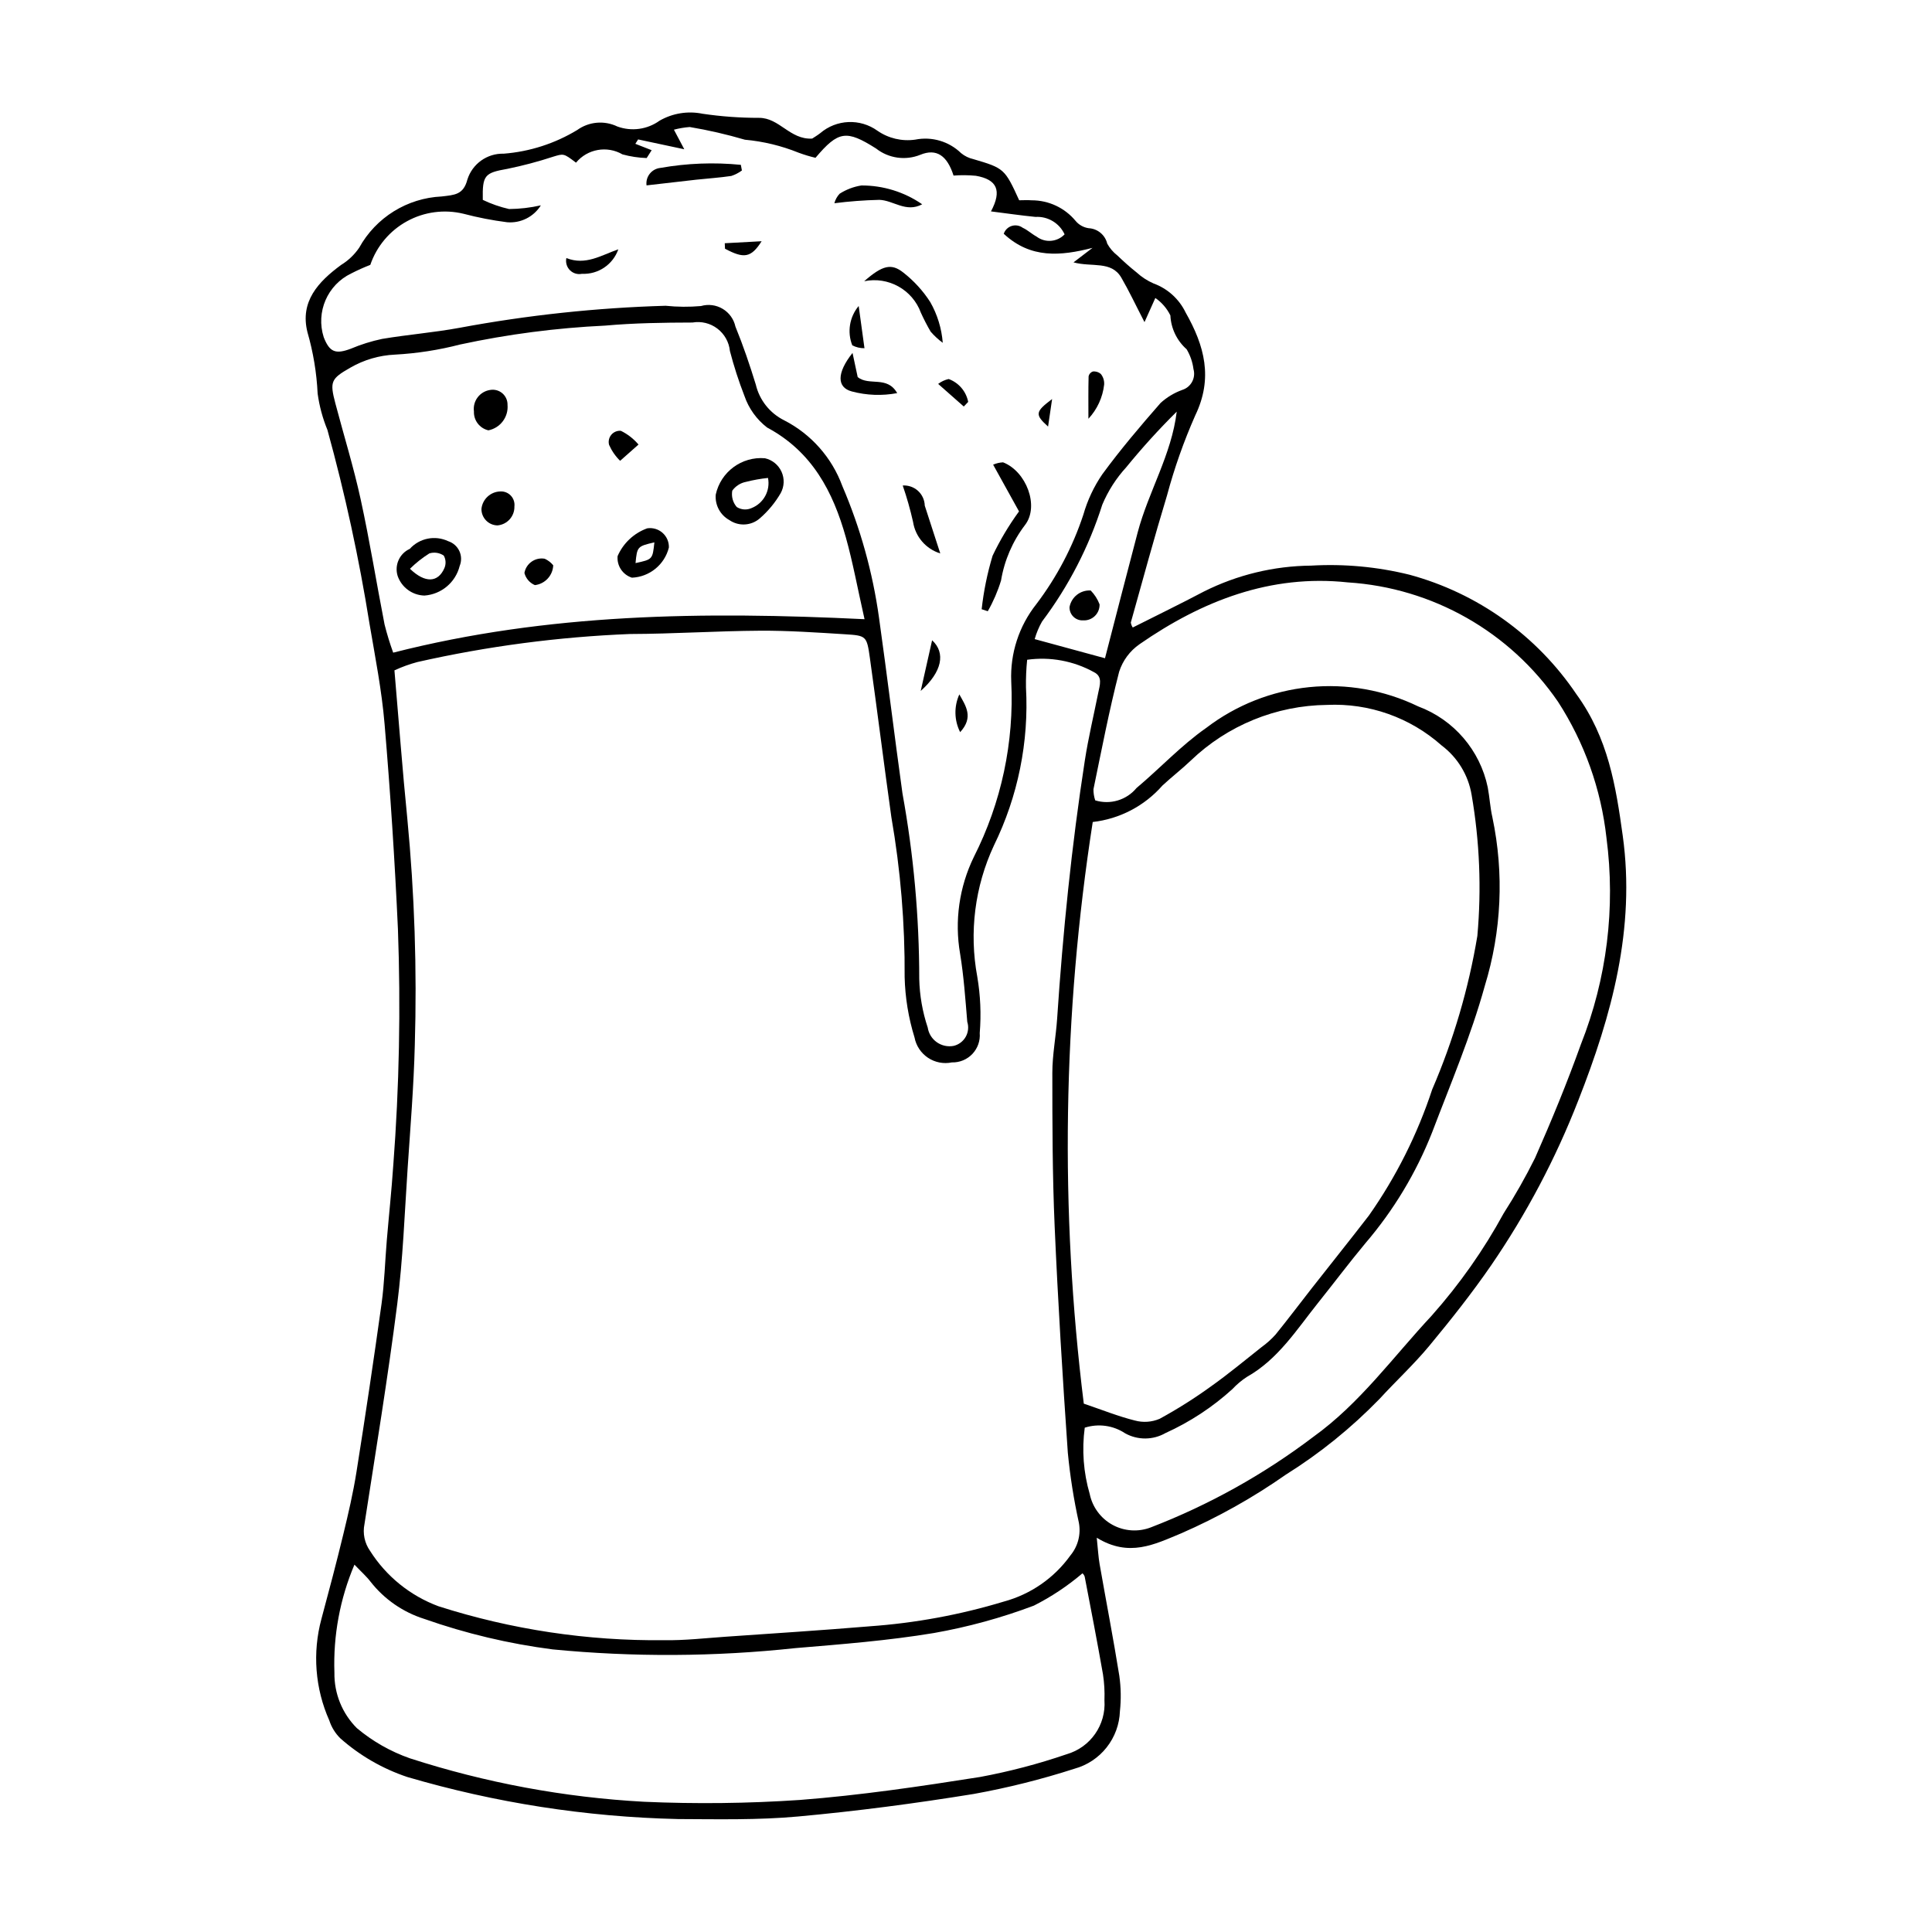 <?xml version="1.0" encoding="UTF-8"?>
<!-- Uploaded to: ICON Repo, www.svgrepo.com, Generator: ICON Repo Mixer Tools -->
<svg fill="#000000" width="800px" height="800px" version="1.1" viewBox="144 144 512 512" xmlns="http://www.w3.org/2000/svg">
 <g>
  <path d="m359.23 180.73c0.434-0.289 1.328-0.809 2.141-1.441 4.305-3.684 10.57-3.949 15.168-0.637 2.918 2.019 6.492 2.859 10.004 2.352 4.394-0.883 8.945 0.457 12.16 3.582 0.949 0.781 2.07 1.324 3.269 1.59 8.105 2.387 8.305 2.531 12.121 10.895 0.992 0 2.199-0.078 3.394 0.016l-0.004-0.004c4.457 0.012 8.684 2 11.535 5.426 0.879 1.07 2.129 1.777 3.5 1.969 2.356 0.125 4.352 1.781 4.906 4.074 0.668 1.215 1.574 2.281 2.672 3.137 1.645 1.566 3.336 3.102 5.117 4.508 1.32 1.211 2.836 2.199 4.481 2.918 3.742 1.363 6.805 4.141 8.527 7.734 4.992 8.793 7.305 17.359 2.535 27.238-3.035 6.867-5.539 13.957-7.484 21.207-3.391 11.164-6.438 22.434-9.59 33.672l-0.004-0.004c0.07 0.477 0.246 0.93 0.512 1.332 6.312-3.184 12.66-6.262 18.898-9.555 8.812-4.41 18.516-6.754 28.367-6.844 8.758-0.508 17.539 0.305 26.055 2.406 18.074 4.894 33.781 16.137 44.25 31.664 8.43 11.59 10.465 24.359 12.285 37.516 3.398 24.562-2.883 47.52-11.793 70.176-5.992 15.387-13.734 30.031-23.07 43.652-5.078 7.375-10.664 14.426-16.383 21.328-4.113 4.965-8.895 9.371-13.254 14.141l-0.004-0.004c-7.43 7.648-15.754 14.375-24.793 20.031-8.715 6.102-18.02 11.32-27.773 15.566-7.039 2.91-13.754 6.406-22.324 1.141 0.332 3.133 0.426 5.106 0.766 7.035 1.73 9.871 3.637 19.711 5.223 29.602l-0.004-0.004c0.438 3.098 0.488 6.231 0.156 9.34-0.121 3.496-1.355 6.863-3.527 9.605-2.168 2.746-5.16 4.723-8.535 5.644-8.73 2.816-17.637 5.047-26.664 6.68-15.449 2.508-31 4.555-46.582 5.977-10.574 0.965-21.281 0.719-31.926 0.676v-0.004c-24.258-0.559-48.336-4.305-71.617-11.141-6.547-2.188-12.586-5.672-17.754-10.254-1.332-1.316-2.332-2.93-2.91-4.711-3.773-8.473-4.512-17.988-2.09-26.938 2.008-7.457 3.984-14.926 5.801-22.43 1.324-5.465 2.606-10.961 3.484-16.512 2.356-14.828 4.57-29.68 6.644-44.555 0.77-5.566 0.918-11.215 1.391-16.824 0.559-6.629 1.273-13.25 1.715-19.887h0.004c1.582-20.809 1.992-41.691 1.234-62.547-0.828-18.145-2.008-36.27-3.539-54.379-0.75-8.926-2.496-17.781-4.004-26.633-2.762-17.301-6.481-34.438-11.145-51.328-1.27-3.09-2.141-6.324-2.594-9.633-0.262-5.508-1.168-10.961-2.699-16.258-2.035-8.117 2.859-13.367 8.91-17.816 1.902-1.164 3.539-2.719 4.793-4.559 4.434-8.016 12.703-13.16 21.852-13.59 3.426-0.41 5.781-0.43 6.832-4.492 1.32-4.176 5.246-6.969 9.621-6.848 6.894-0.539 13.562-2.688 19.477-6.269 3.109-2.242 7.195-2.598 10.648-0.934 3.754 1.371 7.941 0.793 11.184-1.543 3.449-1.984 7.504-2.637 11.402-1.836 4.953 0.73 9.953 1.094 14.961 1.086 5.414-0.02 8.176 5.82 14.07 5.496zm-110.7 140.92c1.164 13.523 2.121 26.402 3.41 39.246v0.004c1.918 19.973 2.582 40.051 1.984 60.109-0.277 10.84-1.16 21.664-1.891 32.488-0.812 12.059-1.238 24.176-2.766 36.152-2.481 19.469-5.68 38.852-8.676 58.254-0.508 2.465 0.027 5.027 1.473 7.086 4.281 6.754 10.66 11.914 18.156 14.691 19.324 6.176 39.516 9.211 59.805 8.988 5.414 0.086 10.84-0.543 16.258-0.918 12.707-0.883 25.418-1.695 38.109-2.754v-0.004c12.094-0.848 24.059-3.051 35.66-6.566 7.113-1.926 13.34-6.25 17.633-12.238 1.992-2.406 2.809-5.578 2.231-8.648-1.348-6.121-2.328-12.312-2.93-18.551-1.391-19.984-2.617-39.988-3.492-60.004-0.59-13.543-0.613-27.117-0.613-40.676 0-4.781 0.953-9.555 1.27-14.344 1.527-22.934 3.832-45.781 7.352-68.496 0.926-5.973 2.34-11.867 3.527-17.797 0.41-2.035 1.293-4.383-1.168-5.57h0.004c-5.379-2.965-11.574-4.109-17.66-3.258-0.246 2.426-0.348 4.859-0.312 7.297 0.805 14.477-2.125 28.918-8.504 41.941-5.051 10.84-6.59 22.992-4.402 34.75 0.84 4.934 1.059 9.949 0.652 14.938 0.164 2.039-0.543 4.051-1.949 5.535-1.41 1.484-3.383 2.301-5.43 2.242-2.195 0.457-4.481 0.012-6.344-1.234-1.863-1.246-3.148-3.191-3.562-5.394-1.605-5.184-2.484-10.562-2.617-15.988 0.094-14.207-1.086-28.391-3.519-42.387-1.969-14.059-3.723-28.148-5.695-42.203-0.812-5.789-0.953-5.906-6.543-6.254-7.504-0.465-15.023-0.988-22.531-0.945-11.469 0.066-22.934 0.84-34.402 0.875l-0.004-0.004c-19 0.754-37.891 3.242-56.438 7.434-2.082 0.559-4.117 1.297-6.074 2.203zm-6.406-107.45c-1.719 0.668-3.406 1.426-5.047 2.269-6.305 3.019-9.414 10.227-7.289 16.887 1.551 3.988 3.133 4.586 7.199 3.051 2.672-1.129 5.445-1.996 8.281-2.594 6.781-1.141 13.672-1.684 20.43-2.926h0.004c18.051-3.367 36.336-5.324 54.691-5.856 3.109 0.324 6.246 0.348 9.359 0.074 1.941-0.562 4.027-0.297 5.758 0.738 1.734 1.031 2.961 2.742 3.387 4.715 2.051 5.012 3.797 10.164 5.391 15.344 0.969 4.121 3.723 7.594 7.512 9.48 7.148 3.66 12.656 9.879 15.426 17.418 4.777 11.145 8.047 22.879 9.719 34.887 2.18 15.508 4.059 31.055 6.215 46.566 2.953 16.227 4.441 32.688 4.449 49.184 0.102 4.379 0.859 8.719 2.246 12.875 0.238 1.574 1.113 2.981 2.414 3.894 1.301 0.914 2.918 1.262 4.481 0.957 1.348-0.328 2.5-1.203 3.18-2.41 0.68-1.211 0.824-2.648 0.402-3.969-0.504-6.023-0.922-12.078-1.898-18.031-1.508-8.715-0.234-17.684 3.637-25.641 7.301-14.391 10.719-30.441 9.914-46.559-0.309-7.383 2.047-14.633 6.637-20.43 5.438-7.168 9.656-15.188 12.477-23.734 1.086-3.812 2.781-7.422 5.019-10.695 4.797-6.551 10.078-12.77 15.43-18.887h-0.004c1.68-1.531 3.648-2.715 5.789-3.484 2.309-0.734 3.613-3.172 2.949-5.504-0.238-1.859-0.855-3.652-1.816-5.262-2.586-2.285-4.141-5.519-4.305-8.965-0.914-1.859-2.285-3.449-3.988-4.625l-2.871 6.402c-2.356-4.555-4.094-8.27-6.148-11.797-2.644-4.531-7.769-2.715-12.664-4.039 2.168-1.656 3.606-2.75 5.039-3.848-8.473 2.176-16.406 2.902-23.531-3.738l0.004 0.004c0.332-0.988 1.113-1.758 2.106-2.07 0.996-0.312 2.078-0.137 2.918 0.48 1.312 0.598 2.41 1.656 3.688 2.348 2.266 1.711 5.453 1.449 7.414-0.605-1.375-2.981-4.438-4.816-7.719-4.621-3.856-0.383-7.691-0.945-11.793-1.461 2.969-5.559 1.59-8.469-4.004-9.438h-0.004c-1.965-0.188-3.941-0.207-5.91-0.055-1.68-5.285-4.516-7.277-8.812-5.508-3.926 1.586-8.402 0.949-11.73-1.672-7.887-4.984-9.977-4.691-16.043 2.469-1.52-0.355-3.016-0.809-4.477-1.352-4.551-1.84-9.348-2.996-14.234-3.441-4.805-1.41-9.684-2.535-14.621-3.363-1.414 0.109-2.816 0.344-4.188 0.707l2.746 5.188c-4.676-0.996-8.457-1.801-12.234-2.606l-0.734 1.16 4.324 1.695-1.328 2.082 0.004-0.004c-2.168-0.07-4.32-0.395-6.41-0.969-4.09-2.379-9.301-1.449-12.316 2.195-3.316-2.531-3.281-2.414-6.133-1.562v0.004c-3.949 1.293-7.969 2.359-12.039 3.191-6.012 1.066-6.664 1.629-6.531 8.223h-0.004c2.227 1.07 4.562 1.883 6.969 2.43 2.832-0.023 5.656-0.352 8.422-0.98-1.902 3.062-5.371 4.797-8.961 4.477-3.883-0.496-7.727-1.242-11.512-2.238-5.07-1.238-10.418-0.535-14.992 1.973-4.578 2.504-8.051 6.633-9.734 11.57zm189.09 301.78c4.945 1.676 9.176 3.387 13.559 4.477 2.168 0.586 4.473 0.426 6.539-0.457 4.746-2.59 9.32-5.481 13.691-8.652 4.582-3.254 8.914-6.859 13.324-10.348l0.004-0.004c1.352-0.969 2.594-2.086 3.707-3.324 3.285-4.043 6.41-8.215 9.625-12.316 5.019-6.406 10.117-12.754 15.086-19.199v0.004c7.219-10.262 12.879-21.535 16.797-33.449 5.621-13.031 9.641-26.691 11.969-40.688 1.117-12.477 0.605-25.047-1.523-37.391-0.871-5.219-3.719-9.902-7.949-13.082-8.328-7.406-19.219-11.262-30.352-10.742-13.473 0.141-26.391 5.41-36.113 14.742-2.414 2.305-5.074 4.352-7.519 6.625-4.742 5.406-11.328 8.852-18.473 9.664-7.938 51.023-8.738 102.9-2.371 154.14zm0.254 6.363v0.004c-0.793 5.887-0.344 11.879 1.32 17.582 0.719 3.481 2.934 6.473 6.051 8.176 3.121 1.703 6.836 1.945 10.152 0.664 15.398-5.938 29.887-14.012 43.039-23.98 12.367-8.867 21.18-21.215 31.418-32.164l-0.004-0.004c7.356-8.273 13.746-17.359 19.043-27.078 3.039-4.738 5.816-9.633 8.32-14.672 4.375-9.914 8.508-19.961 12.164-30.16v0.004c6.867-17.359 9.195-36.184 6.758-54.688-1.422-12.848-5.812-25.188-12.828-36.039-12.719-18.555-33.262-30.223-55.711-31.648-20.488-2.207-38.637 4.902-55.199 16.379v0.004c-2.559 1.773-4.461 4.34-5.41 7.305-2.652 10.273-4.648 20.719-6.801 31.117v0.004c-0.016 1.004 0.141 2.004 0.465 2.957 3.973 1.223 8.289-0.07 10.941-3.269 6.231-5.234 11.848-11.305 18.48-15.938 7.922-6.055 17.363-9.789 27.281-10.797 9.918-1.004 19.918 0.762 28.891 5.102 9.426 3.512 16.387 11.617 18.434 21.465 0.5 2.656 0.633 5.394 1.25 8.02h-0.004c3.106 14.793 2.406 30.129-2.031 44.578-3.652 13.227-9.082 25.977-13.969 38.844-4.223 10.711-10.203 20.641-17.695 29.383-4.273 5.137-8.289 10.484-12.465 15.703-5.711 7.137-10.625 15.027-18.93 19.703-1.402 0.914-2.688 1.996-3.832 3.223-5.258 4.785-11.238 8.711-17.719 11.645-3.301 1.895-7.356 1.926-10.688 0.082-3.16-2.106-7.106-2.656-10.723-1.5zm-58.355-214.25c-1.875-8.309-3.102-15.059-4.941-21.633-3.41-12.168-8.953-22.781-20.863-29.152h-0.004c-2.789-2.144-4.883-5.062-6.023-8.391-1.512-3.887-2.797-7.863-3.848-11.902-0.234-2.352-1.438-4.5-3.32-5.93-1.879-1.434-4.273-2.016-6.602-1.613-7.715 0.02-15.461 0.129-23.141 0.816-12.922 0.609-25.777 2.281-38.426 5.004-5.66 1.469-11.449 2.367-17.289 2.684-4.16 0.188-8.211 1.375-11.816 3.461-5.152 2.938-5.492 3.68-3.957 9.492 2.234 8.473 4.836 16.859 6.699 25.41 2.398 10.992 4.176 22.117 6.332 33.164 0.637 2.523 1.398 5.012 2.285 7.457 40.992-10.453 82.188-10.938 124.91-8.867zm-135.18 250.55c-3.84 9.039-5.652 18.812-5.309 28.625-0.09 5.512 2.059 10.824 5.961 14.715 4.156 3.484 8.91 6.191 14.031 7.984 20.086 6.496 40.93 10.367 62.008 11.516 13.777 0.609 27.574 0.453 41.332-0.477 15.992-1.23 31.922-3.582 47.777-6.09h0.004c7.781-1.445 15.449-3.461 22.941-6.027 6.293-1.812 10.465-7.773 10.012-14.305 0.09-2.297-0.039-4.594-0.387-6.863-1.516-8.633-3.18-17.238-4.84-25.848-0.098-0.363-0.309-0.691-0.602-0.926-3.938 3.352-8.258 6.227-12.875 8.559-8.59 3.238-17.461 5.668-26.5 7.262-12.113 2.012-24.422 2.969-36.676 3.996h-0.004c-21.383 2.301-42.949 2.418-64.359 0.34-11.59-1.492-22.988-4.199-34.012-8.078-5.625-1.773-10.586-5.203-14.227-9.844-1.098-1.441-2.488-2.66-4.277-4.539zm198.9-240.2c2.941-11.344 5.758-22.363 8.664-33.355 2.863-10.824 8.988-20.621 10.348-32h0.004c-4.727 4.676-9.199 9.605-13.402 14.762-2.66 2.91-4.801 6.258-6.328 9.891-3.531 11.148-8.926 21.617-15.961 30.961-0.84 1.469-1.496 3.039-1.957 4.668 6.481 1.766 12.246 3.336 18.637 5.074z"/>
  <path d="m407.19 267.14c0.832-0.363 1.723-0.57 2.629-0.617 6.121 2.363 9.703 11.582 5.812 16.621-3.281 4.309-5.457 9.352-6.344 14.691-0.863 2.84-2.043 5.57-3.512 8.145l-1.625-0.527c0.531-4.801 1.5-9.543 2.891-14.168 1.965-4.129 4.312-8.066 7.008-11.758-2.566-4.633-4.539-8.199-6.859-12.387z"/>
  <path d="m315.34 193.13c-0.145-1.105 0.164-2.223 0.859-3.094 0.695-0.871 1.711-1.426 2.82-1.535 7.035-1.246 14.203-1.523 21.312-0.816l0.281 1.496-0.004 0.004c-0.848 0.625-1.793 1.113-2.797 1.445-3.082 0.461-6.199 0.656-9.301 0.992-4.195 0.461-8.391 0.957-13.172 1.508z"/>
  <path d="m373.02 218.53c4.852-4.25 7.215-4.824 10.406-2.269 2.785 2.184 5.188 4.816 7.102 7.793 1.887 3.309 3.016 6.996 3.312 10.797-1.18-0.867-2.254-1.859-3.211-2.965-0.945-1.621-1.805-3.289-2.582-5-2.242-6.129-8.637-9.684-15.027-8.355z"/>
  <path d="m388.39 198.14c-4.328 2.309-7.641-1.086-11.406-1.18v0.004c-3.969 0.094-7.93 0.391-11.867 0.895 0.246-0.945 0.727-1.809 1.395-2.519 1.746-1.121 3.707-1.863 5.758-2.188 5.758-0.027 11.383 1.715 16.121 4.988z"/>
  <path d="m393.18 290.66c-3.809-1.176-6.609-4.422-7.211-8.359-0.734-3.262-1.648-6.481-2.738-9.637 1.488-0.098 2.953 0.418 4.055 1.422 1.102 1.008 1.746 2.422 1.785 3.914 1.324 4.019 2.613 8.055 4.109 12.66z"/>
  <path d="m369.93 237.53 1.371 6.414c3.062 2.43 7.793-0.465 10.461 4.231l0.004 0.004c-3.996 0.754-8.105 0.605-12.031-0.445-3.949-1.047-4.055-4.859 0.195-10.203z"/>
  <path d="m307.86 210.07c-1.422 4.051-5.336 6.691-9.629 6.492-1.164 0.242-2.367-0.117-3.203-0.961-0.836-0.844-1.188-2.055-0.934-3.215 5.09 2.027 9.195-0.723 13.766-2.316z"/>
  <path d="m432.44 254.98c0-4.148-0.043-7.711 0.051-11.273 0.129-0.582 0.555-1.059 1.117-1.254 0.766-0.094 1.531 0.141 2.113 0.641 0.645 0.793 0.961 1.801 0.891 2.82-0.379 3.391-1.844 6.57-4.172 9.066z"/>
  <path d="m388 327.1 3.019-13.422c3.633 3.336 2.664 8.359-3.019 13.422z"/>
  <path d="m371.56 225.09 1.535 11.195v-0.004c-1.125 0.016-2.238-0.246-3.234-0.766-1.391-3.523-0.738-7.523 1.699-10.426z"/>
  <path d="m336.07 208.46c3.086-0.168 6.168-0.336 9.77-0.531-2.801 4.41-4.684 4.664-9.707 1.984z"/>
  <path d="m399.41 251.73c-2.07-1.824-4.137-3.648-6.789-5.988 0.824-0.633 1.777-1.074 2.789-1.297 2.668 0.977 4.629 3.277 5.168 6.062z"/>
  <path d="m398.45 338.03c-1.586-3.129-1.664-6.809-0.215-10.004 1.703 3.035 3.852 6.051 0.215 10.004z"/>
  <path d="m422.82 249.75-1.07 7.297c-3.508-3.176-3.457-3.898 1.07-7.297z"/>
  <path d="m333.68 275.07c1.312-6.023 6.883-10.141 13.023-9.633 1.953 0.43 3.586 1.758 4.41 3.578 0.824 1.82 0.742 3.922-0.223 5.672-1.449 2.496-3.297 4.734-5.473 6.633-2.266 2.027-5.625 2.234-8.125 0.508-2.434-1.344-3.848-3.988-3.613-6.758zm13.848-4.414c-1.973 0.207-3.93 0.559-5.852 1.047-1.457 0.289-2.75 1.121-3.617 2.324-0.281 1.555 0.156 3.152 1.195 4.344 1.184 0.746 2.664 0.848 3.941 0.266 3.176-1.27 5-4.625 4.332-7.981z"/>
  <path d="m256.48 301.83c-3.211-0.086-6.035-2.152-7.094-5.184-0.902-2.863 0.473-5.953 3.211-7.191 2.57-2.848 6.699-3.676 10.168-2.039 1.312 0.418 2.387 1.367 2.969 2.617 0.578 1.246 0.609 2.68 0.086 3.953-1.09 4.359-4.859 7.523-9.34 7.844zm-3.836-7.098c4.019 3.879 7.449 3.676 9.125-0.172 0.465-1.074 0.406-2.305-0.168-3.328-1.121-0.762-2.527-0.973-3.82-0.574-1.855 1.168-3.578 2.531-5.137 4.074z"/>
  <path d="m321.26 289.1c-1.133 4.539-5.121 7.793-9.793 7.992-2.453-0.781-4.031-3.16-3.797-5.719 1.492-3.434 4.336-6.094 7.856-7.363 1.465-0.219 2.953 0.219 4.059 1.203 1.109 0.984 1.723 2.406 1.676 3.887zm-3.844-1.367c-4.484 1.027-4.586 1.137-4.992 5.492 4.516-0.98 4.516-0.98 4.992-5.492z"/>
  <path d="m278.5 251.29c0.277 3.215-1.906 6.121-5.07 6.754-2.316-0.527-3.926-2.633-3.832-5.004-0.18-1.344 0.184-2.707 1.012-3.777 0.832-1.074 2.055-1.77 3.398-1.938 1.145-0.168 2.301 0.176 3.168 0.941 0.863 0.762 1.348 1.867 1.324 3.023z"/>
  <path d="m271.59 278.84c0.281-2.562 2.402-4.523 4.977-4.602 1.055-0.066 2.086 0.34 2.809 1.109 0.727 0.77 1.074 1.82 0.949 2.871 0.066 2.606-1.91 4.809-4.508 5.019-2.379-0.055-4.266-2.019-4.227-4.398z"/>
  <path d="m313.21 261.81-4.871 4.312c-1.238-1.215-2.231-2.652-2.93-4.238-0.246-0.934-0.02-1.93 0.598-2.668 0.621-0.738 1.562-1.129 2.527-1.047 1.793 0.879 3.383 2.117 4.676 3.641z"/>
  <path d="m290.61 293.81c-0.109 2.707-2.168 4.934-4.856 5.254-1.375-0.582-2.402-1.77-2.777-3.215 0.441-2.527 2.848-4.219 5.375-3.777 0.879 0.395 1.652 0.992 2.258 1.738z"/>
  <path d="m433.05 300.49c1.027 1.047 1.824 2.297 2.348 3.668 0.035 1.16-0.418 2.281-1.25 3.09s-1.965 1.227-3.125 1.156c-0.957 0.051-1.891-0.305-2.57-0.977-0.684-0.672-1.051-1.598-1.016-2.555 0.496-2.668 2.902-4.551 5.613-4.383z"/>
 </g>
</svg>